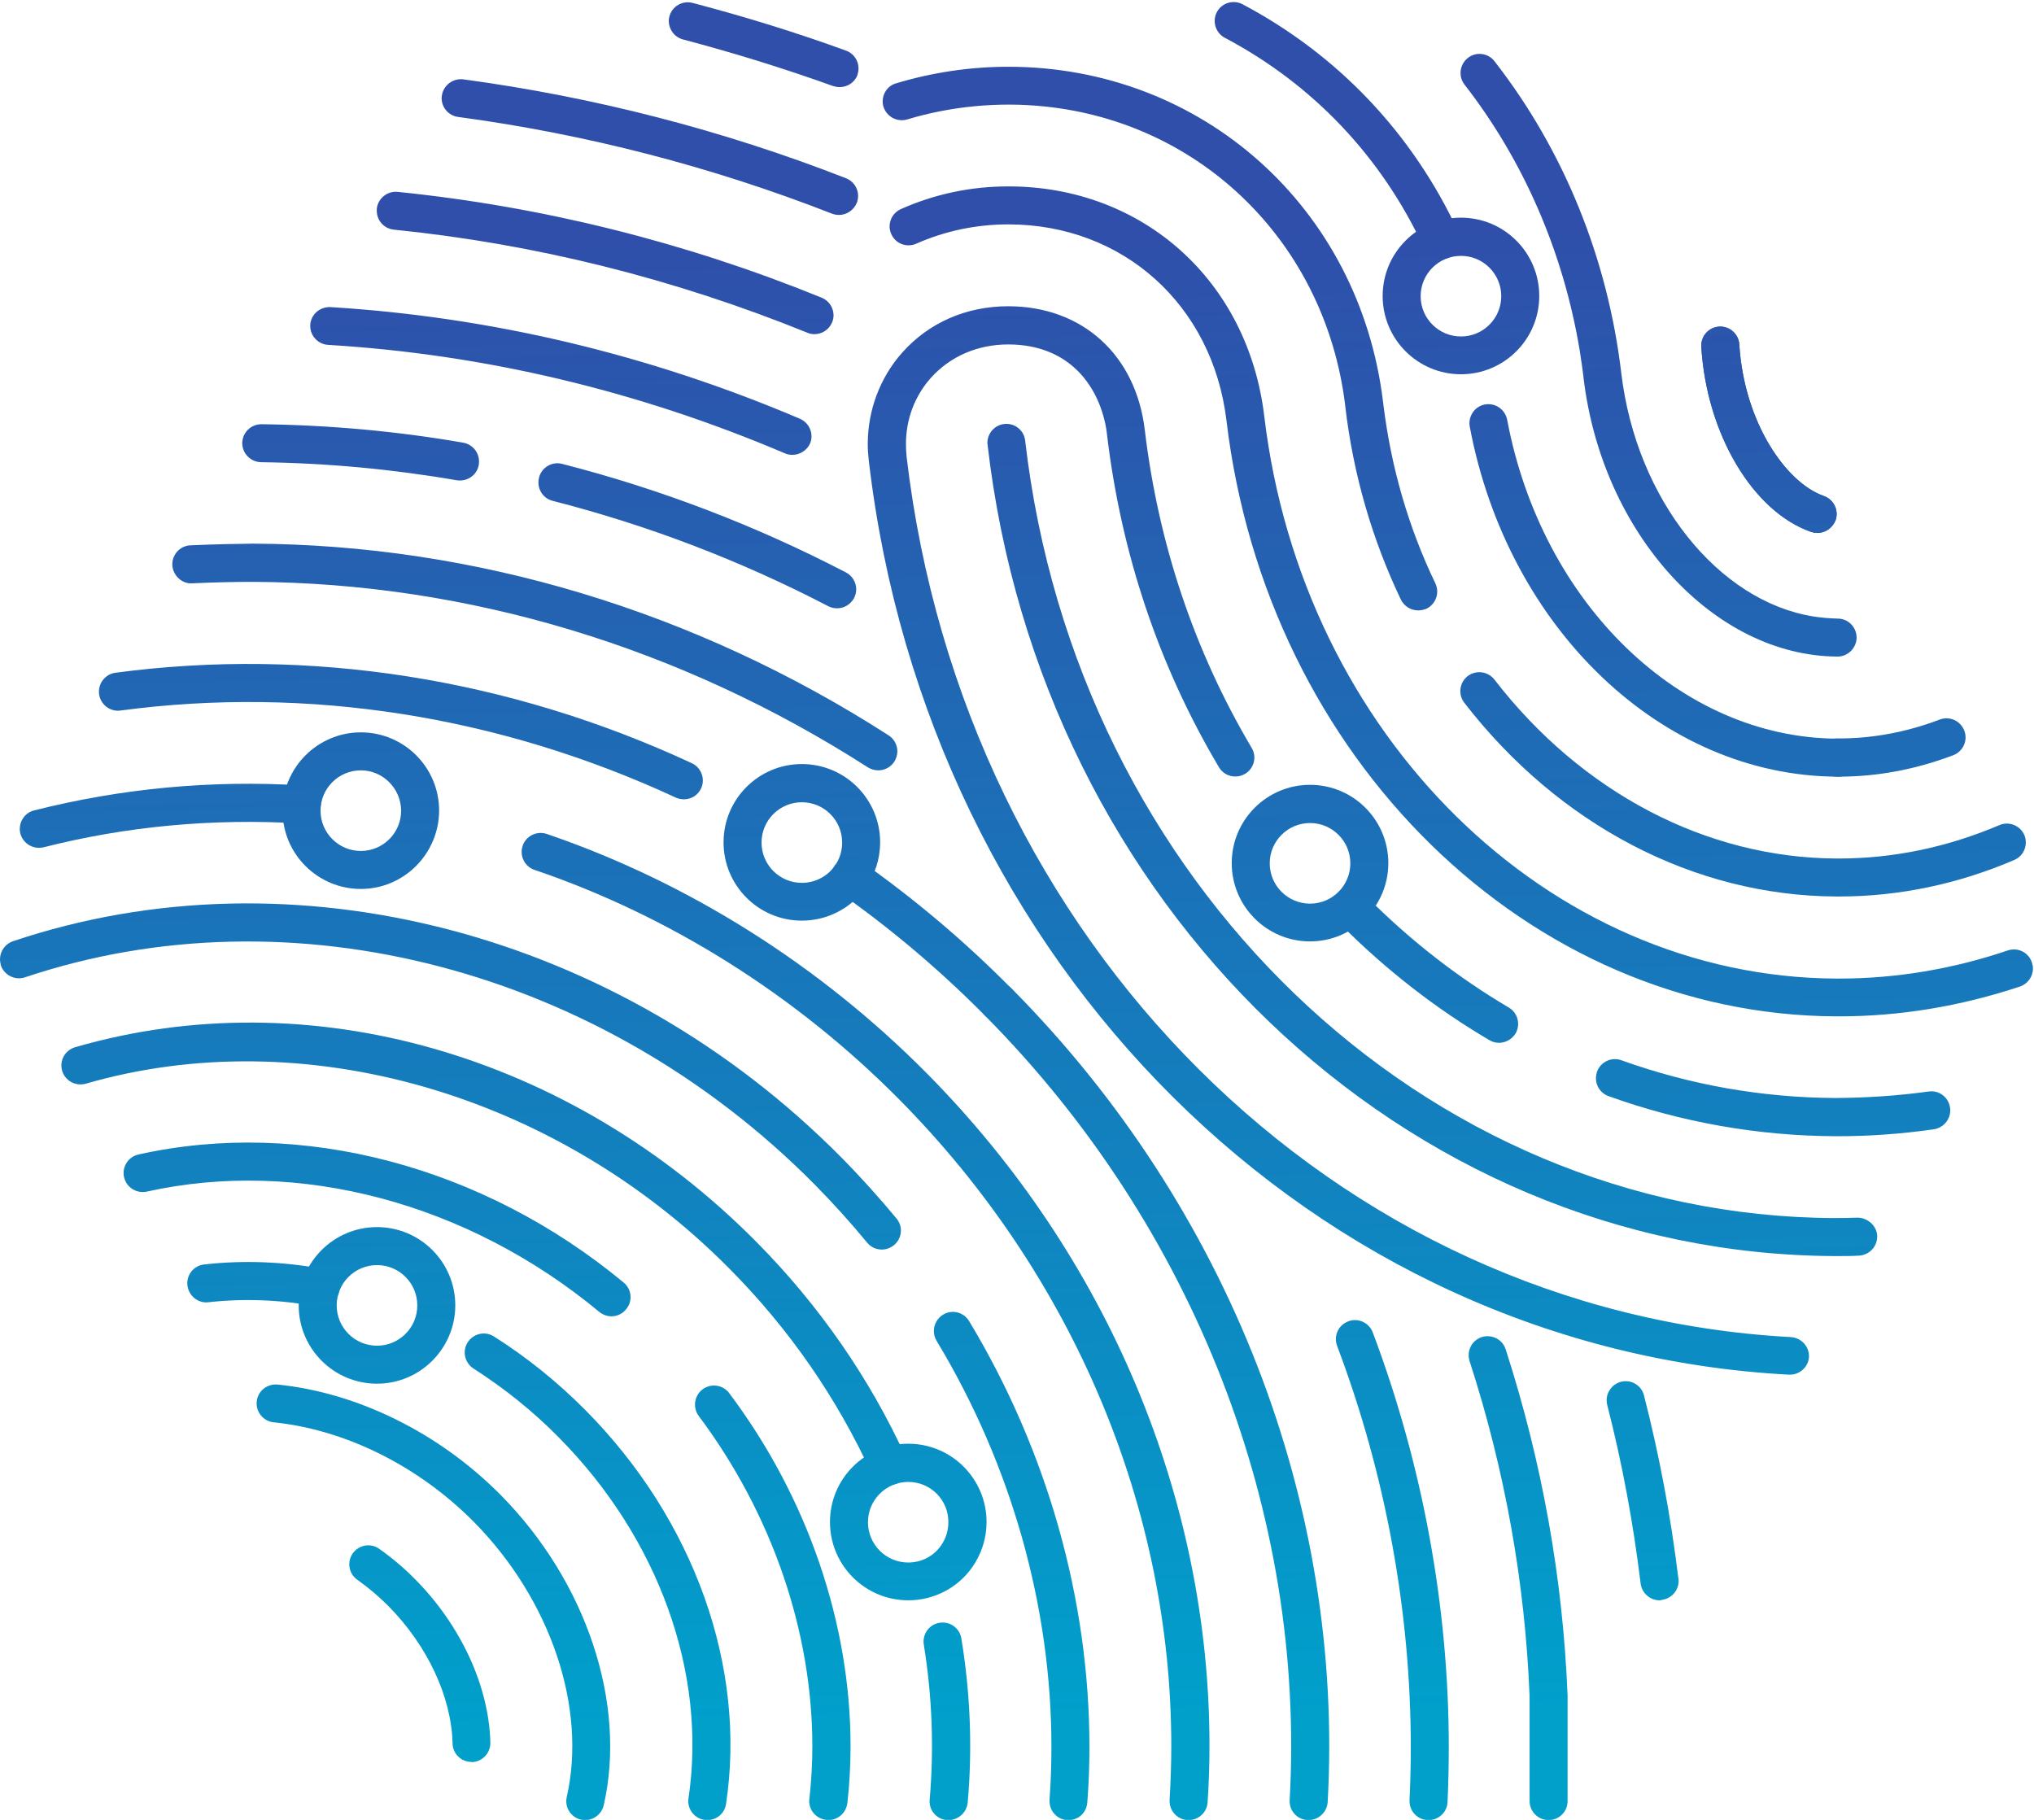 <?xml version="1.0" encoding="UTF-8"?>
<!DOCTYPE svg PUBLIC '-//W3C//DTD SVG 1.0//EN'
          'http://www.w3.org/TR/2001/REC-SVG-20010904/DTD/svg10.dtd'>
<svg height="86.7" preserveAspectRatio="xMidYMid meet" version="1.0" viewBox="0.0 -0.1 96.9 86.7" width="96.9" xmlns="http://www.w3.org/2000/svg" xmlns:xlink="http://www.w3.org/1999/xlink" zoomAndPan="magnify"
><g
  ><g
    ><g
      ><linearGradient gradientUnits="userSpaceOnUse" id="a" x1="51.914" x2="53.345" xlink:actuate="onLoad" xlink:show="other" xlink:type="simple" y1="2.995" y2="81.725"
        ><stop offset=".103" stop-color="#2f4faa"
          /><stop offset="1" stop-color="#00a0cb"
        /></linearGradient
        ><path d="M62.34,86.61c-0.02,0-0.03,0-0.05,0c-0.5-0.03-0.88-0.45-0.85-0.95 c0.76-13.67-4.53-27.3-14.52-37.38c-0.35-0.36-0.35-0.93,0.01-1.28c0.35-0.35,0.93-0.35,1.28,0.01 c10.35,10.45,15.83,24.58,15.04,38.76C63.21,86.24,62.81,86.61,62.34,86.61z M68.06,86.61c-0.02,0-0.03,0-0.05,0 c-0.48-0.02-0.86-0.42-0.86-0.9c0-0.02,0-0.03,0-0.05c0.04-0.84,0.06-1.69,0.06-2.53c0-6.44-1.2-13-3.51-19.11 c-0.04-0.11-0.06-0.21-0.06-0.32c0-0.37,0.22-0.71,0.59-0.85c0.47-0.18,0.99,0.06,1.17,0.53c2.38,6.32,3.62,13.09,3.62,19.76 c0,0.88-0.02,1.75-0.06,2.62C68.94,86.23,68.54,86.61,68.06,86.61z M73.78,86.61c-0.5,0-0.91-0.4-0.91-0.91v-4.97 c-0.21-5.39-1.17-10.78-2.86-15.99c-0.15-0.48,0.11-0.99,0.58-1.14c0.48-0.15,0.99,0.11,1.14,0.58 c1.73,5.36,2.73,10.92,2.95,16.51l0,5C74.69,86.2,74.28,86.61,73.78,86.61z M79.06,76.14c-0.45,0-0.84-0.34-0.9-0.8 c-0.35-2.88-0.88-5.74-1.59-8.5c-0.02-0.08-0.03-0.15-0.03-0.23c0-0.4,0.27-0.77,0.68-0.88c0.49-0.13,0.98,0.17,1.1,0.65 c0.73,2.84,1.28,5.77,1.64,8.73c0,0.04,0.01,0.07,0.01,0.11c0,0.45-0.34,0.84-0.8,0.9C79.13,76.14,79.1,76.14,79.06,76.14z M85.27,65.39c-0.02,0-0.03,0-0.05,0C62.63,64.18,44.2,45.87,41.39,21.85c-0.03-0.26-0.05-0.53-0.05-0.79 c0-1.61,0.58-3.17,1.64-4.36c1.27-1.43,3.06-2.21,5.05-2.21c3.53,0,6.09,2.32,6.51,5.91c0.65,5.43,2.36,10.52,5.09,15.13 c0.26,0.43,0.11,0.99-0.32,1.24c-0.43,0.25-0.99,0.11-1.24-0.32c-2.86-4.82-4.65-10.15-5.33-15.83c0,0,0,0,0,0 c-0.01-0.12-0.03-0.24-0.05-0.36c-0.36-1.97-1.74-3.95-4.66-3.95c-1.46,0-2.77,0.57-3.69,1.6c-0.77,0.87-1.18,1.97-1.18,3.14 c0,0.2,0.01,0.4,0.03,0.6c2.71,23.14,20.43,40.78,42.13,41.95c0.48,0.03,0.86,0.43,0.86,0.9c0,0.02,0,0.03,0,0.05 C86.15,65.02,85.75,65.39,85.27,65.39z M87.5,59.74c-0.04,0-0.07,0-0.11,0c-20.47-0.1-37.81-16.71-40.34-38.64 c0-0.03-0.01-0.07-0.01-0.1c0-0.45,0.34-0.85,0.8-0.9c0.5-0.06,0.95,0.3,1,0.8c2.43,21.02,19,36.94,38.55,37.03 c0.37,0,0.74-0.01,1.11-0.02c0.46,0,0.92,0.38,0.93,0.88c0,0.01,0,0.02,0,0.02c0,0.49-0.39,0.89-0.88,0.91 C88.21,59.74,87.86,59.74,87.5,59.74z M87.59,54.03c-0.06,0-0.11,0-0.17,0c-3.68-0.02-7.32-0.66-10.79-1.91 c-0.37-0.13-0.6-0.48-0.6-0.85c0-0.1,0.02-0.21,0.05-0.31c0.17-0.47,0.69-0.72,1.16-0.55c3.28,1.18,6.71,1.78,10.19,1.8 c1.45-0.01,2.94-0.1,4.45-0.31c0.5-0.07,0.95,0.27,1.02,0.77c0.01,0.04,0.01,0.08,0.01,0.13c0,0.44-0.33,0.83-0.78,0.9 C90.6,53.92,89.07,54.03,87.59,54.03z M71.41,49.58c-0.16,0-0.31-0.04-0.46-0.13c-2.52-1.48-4.87-3.31-6.98-5.41 c-0.35-0.35-0.36-0.93,0-1.28c0.35-0.35,0.93-0.36,1.28,0c2.01,2,4.24,3.73,6.63,5.14c0.43,0.25,0.57,0.81,0.32,1.24 C72.02,49.42,71.72,49.58,71.41,49.58z M87.61,48.32h-0.15c-14.63-0.07-27.11-12.27-29.03-28.38c-0.66-5.51-4.93-9.35-10.39-9.35 c-1.53,0-3.01,0.31-4.39,0.92c-0.46,0.2-0.99,0-1.19-0.46c-0.05-0.12-0.08-0.24-0.08-0.36c0-0.35,0.2-0.68,0.54-0.83 c1.62-0.72,3.34-1.08,5.12-1.08c6.41,0,11.42,4.5,12.19,10.95c1.81,15.2,13.52,26.72,27.24,26.79h0.15c2.7,0,5.4-0.45,8.03-1.34 c0.48-0.16,0.99,0.09,1.15,0.57c0.03,0.1,0.05,0.19,0.05,0.29c0,0.38-0.24,0.73-0.62,0.86C93.4,47.84,90.51,48.32,87.61,48.32z M87.61,42.61h-0.13c-6.76-0.03-13.21-3.4-17.72-9.23c-0.13-0.17-0.19-0.36-0.19-0.55c0-0.27,0.12-0.54,0.35-0.72 c0.4-0.3,0.96-0.23,1.27,0.16c4.16,5.39,10.1,8.5,16.29,8.53h0.12c2.61,0,5.18-0.54,7.65-1.59c0.46-0.2,0.99,0.02,1.19,0.47 c0.05,0.12,0.07,0.24,0.07,0.36c0,0.35-0.21,0.69-0.55,0.83C93.28,42.02,90.46,42.61,87.61,42.61z M87.61,36.9h-0.1 c-0.5,0-0.91-0.4-0.91-0.91c0-0.5,0.41-0.91,0.91-0.91h0.1c1.6,0,3.22-0.3,4.8-0.9c0.47-0.18,0.99,0.06,1.17,0.53 c0.18,0.47-0.06,0.99-0.53,1.17C91.26,36.56,89.43,36.9,87.61,36.9z M41.84,36.6c-0.17,0-0.34-0.05-0.49-0.14 c-8.92-5.73-19.06-8.79-29.31-8.84c-0.87,0-1.82,0.02-2.88,0.07c-0.47,0.04-0.92-0.36-0.95-0.86c0-0.02,0-0.03,0-0.05 c0-0.48,0.38-0.88,0.86-0.9c1.09-0.05,2.07-0.07,2.98-0.08c10.6,0.05,21.07,3.21,30.28,9.13c0.27,0.17,0.42,0.47,0.42,0.76 c0,0.17-0.05,0.34-0.14,0.49C42.43,36.46,42.13,36.6,41.84,36.6z M67.56,28.98c-0.34,0-0.66-0.19-0.82-0.51 c-1.37-2.87-2.27-5.96-2.65-9.2c0-0.03-0.01-0.06-0.01-0.1c-0.96-7.71-6.85-13.44-14.33-14.2c-2.15-0.22-4.42-0.02-6.53,0.62 c-0.48,0.14-0.98-0.13-1.13-0.6c-0.03-0.09-0.04-0.18-0.04-0.26c0-0.39,0.25-0.75,0.64-0.86c1.73-0.52,3.53-0.79,5.34-0.79 c9.24,0,16.75,6.72,17.86,15.98l0,0c0.01,0.05,0.01,0.11,0.02,0.16c0.37,2.98,1.2,5.83,2.47,8.47c0.06,0.13,0.09,0.26,0.09,0.39 c0,0.34-0.19,0.66-0.51,0.82C67.83,28.95,67.69,28.98,67.56,28.98z M39.88,28.88c-0.14,0-0.28-0.03-0.42-0.1 c-4.19-2.18-8.6-3.86-13.13-5.02c-0.41-0.1-0.68-0.47-0.68-0.88c0-0.07,0.01-0.15,0.03-0.23c0.12-0.48,0.62-0.78,1.1-0.65 c4.66,1.19,9.21,2.93,13.52,5.17c0.31,0.16,0.49,0.48,0.49,0.8c0,0.14-0.03,0.28-0.1,0.42C40.52,28.7,40.21,28.88,39.88,28.88z M21.92,22.79c-0.05,0-0.1,0-0.16-0.01c-3.07-0.53-6.2-0.82-9.32-0.86c-0.5-0.01-0.89-0.41-0.9-0.9c0,0,0-0.01,0-0.01 c0.01-0.5,0.41-0.9,0.91-0.9c0,0,0.01,0,0.01,0c3.22,0.04,6.45,0.33,9.61,0.88c0.44,0.08,0.75,0.46,0.75,0.89 c0,0.05,0,0.11-0.01,0.16C22.74,22.48,22.35,22.79,21.92,22.79z M37.75,21.57c-0.12,0-0.24-0.02-0.35-0.07 c-7-2.98-14.32-4.72-21.77-5.17c-0.48-0.03-0.85-0.43-0.85-0.9c0-0.02,0-0.04,0-0.05c0.03-0.5,0.46-0.87,0.96-0.85 c7.66,0.47,15.18,2.26,22.37,5.32c0.34,0.15,0.55,0.48,0.55,0.83c0,0.12-0.02,0.24-0.07,0.35C38.44,21.36,38.1,21.57,37.75,21.57 z M38.8,15.82c-0.11,0-0.23-0.02-0.34-0.07c-6.36-2.58-12.98-4.23-19.7-4.91c-0.47-0.05-0.81-0.44-0.81-0.9c0-0.03,0-0.06,0-0.09 c0.05-0.5,0.51-0.86,0.99-0.81c6.89,0.7,13.69,2.39,20.2,5.04c0.35,0.14,0.57,0.48,0.57,0.84c0,0.11-0.02,0.23-0.07,0.34 C39.49,15.61,39.16,15.82,38.8,15.82z M39.97,10.14c-0.11,0-0.22-0.02-0.33-0.06c-5.73-2.24-11.72-3.79-17.82-4.61 c-0.45-0.06-0.78-0.45-0.78-0.89c0-0.04,0-0.08,0.01-0.12c0.07-0.5,0.53-0.84,1.02-0.78C28.3,4.52,34.44,6.1,40.3,8.39 c0.36,0.14,0.58,0.48,0.58,0.84c0,0.11-0.02,0.22-0.06,0.33C40.67,9.92,40.33,10.14,39.97,10.14z M40,4.05 c-0.1,0-0.21-0.02-0.31-0.05C37.41,3.18,35,2.43,32.54,1.78c-0.41-0.11-0.67-0.47-0.68-0.87c0-0.08,0.01-0.15,0.03-0.23 c0.13-0.48,0.62-0.77,1.11-0.64c2.51,0.66,4.97,1.42,7.3,2.27c0.37,0.13,0.6,0.48,0.6,0.85c0,0.1-0.02,0.21-0.05,0.31 C40.72,3.83,40.37,4.05,40,4.05z" fill="url(#a)"
      /></g
      ><g
      ><linearGradient gradientUnits="userSpaceOnUse" id="b" x1="83.935" x2="85.367" xlink:actuate="onLoad" xlink:show="other" xlink:type="simple" y1="2.413" y2="81.143"
        ><stop offset=".103" stop-color="#2f4faa"
          /><stop offset="1" stop-color="#00a0cb"
        /></linearGradient
        ><path d="M86.58,25.29c-0.1,0-0.2-0.02-0.3-0.05c-2.78-0.97-4.98-4.68-5.23-8.82 c-0.03-0.5,0.35-0.93,0.85-0.96c0.5-0.03,0.93,0.35,0.96,0.85c0.23,3.71,2.22,6.59,4.03,7.22c0.47,0.17,0.72,0.68,0.56,1.15 C87.3,25.06,86.95,25.29,86.58,25.29z" fill="url(#b)"
      /></g
      ><g
      ><linearGradient gradientUnits="userSpaceOnUse" id="c" x1="72.917" x2="74.348" xlink:actuate="onLoad" xlink:show="other" xlink:type="simple" y1="2.613" y2="81.343"
        ><stop offset=".103" stop-color="#2f4faa"
          /><stop offset="1" stop-color="#00a0cb"
        /></linearGradient
        ><path d="M87.61,36.9h-0.1c-8.33-0.04-15.68-7.05-17.49-16.67c-0.09-0.49,0.23-0.97,0.72-1.06 c0.49-0.09,0.96,0.23,1.06,0.72c1.65,8.77,8.26,15.16,15.72,15.2h0.1c0.5,0,0.91,0.4,0.91,0.91 C88.51,36.49,88.11,36.9,87.61,36.9z M87.54,31.18C87.53,31.18,87.53,31.18,87.54,31.18c-5.9-0.03-11.22-5.86-12.1-13.28 c-0.05-0.45-0.12-0.9-0.19-1.35c-0.78-4.65-2.66-8.99-5.48-12.62c-0.13-0.17-0.19-0.36-0.19-0.55c0-0.27,0.12-0.54,0.35-0.72 c0.39-0.31,0.96-0.24,1.27,0.16c3.3,4.24,5.39,9.38,6.04,14.87c0.72,6.02,4.63,10.86,9.16,11.58c0.38,0.06,0.76,0.09,1.15,0.1 c0.5,0,0.9,0.41,0.9,0.91c0,0,0,0,0,0C88.44,30.78,88.03,31.18,87.54,31.18z M86.58,25.29c-0.1,0-0.2-0.02-0.3-0.05 c-2.78-0.97-4.98-4.68-5.23-8.82c-0.03-0.5,0.35-0.93,0.85-0.96c0.5-0.03,0.93,0.35,0.96,0.85c0.23,3.71,2.22,6.59,4.03,7.22 c0.47,0.17,0.72,0.68,0.56,1.15C87.3,25.06,86.95,25.29,86.58,25.29z M68.66,12.25c-0.34,0-0.67-0.19-0.82-0.53 c-2.01-4.34-5.29-7.8-9.49-10.02c-0.44-0.23-0.61-0.78-0.38-1.22c0.23-0.44,0.78-0.61,1.22-0.38c4.55,2.41,8.11,6.16,10.29,10.86 c0.21,0.45,0.01,0.99-0.44,1.2C68.92,12.23,68.79,12.25,68.66,12.25z" fill="url(#c)"
      /></g
      ><g
      ><linearGradient gradientUnits="userSpaceOnUse" id="d" x1="18.639" x2="20.07" xlink:actuate="onLoad" xlink:show="other" xlink:type="simple" y1="3.6" y2="82.33"
        ><stop offset=".103" stop-color="#2f4faa"
          /><stop offset="1" stop-color="#00a0cb"
        /></linearGradient
        ><path d="M22.46,83.84c-0.49,0-0.89-0.39-0.9-0.88c-0.05-2.22-1.2-4.67-3.06-6.55 c-0.45-0.45-0.93-0.86-1.48-1.25c-0.41-0.29-0.5-0.86-0.21-1.26c0.29-0.41,0.86-0.5,1.26-0.21c0.62,0.44,1.2,0.93,1.71,1.45 c2.18,2.2,3.52,5.11,3.58,7.78c0.01,0.5-0.38,0.91-0.88,0.93C22.48,83.84,22.47,83.84,22.46,83.84z" fill="url(#d)"
      /></g
      ><g
      ><linearGradient gradientUnits="userSpaceOnUse" id="e" x1="19.344" x2="20.776" xlink:actuate="onLoad" xlink:show="other" xlink:type="simple" y1="3.587" y2="82.317"
        ><stop offset=".103" stop-color="#2f4faa"
          /><stop offset="1" stop-color="#00a0cb"
        /></linearGradient
        ><path d="M27.88,86.61c-0.07,0-0.13-0.01-0.2-0.02c-0.49-0.11-0.79-0.6-0.68-1.08 c0.97-4.26-0.77-9.41-4.43-13.11c-2.64-2.66-6.11-4.39-9.53-4.74c-0.5-0.05-0.86-0.5-0.81-0.99c0.05-0.5,0.49-0.85,0.99-0.81 c3.83,0.39,7.71,2.31,10.63,5.26c4.09,4.13,6.02,9.94,4.91,14.79C28.66,86.32,28.29,86.61,27.88,86.61z" fill="url(#e)"
      /></g
      ><g
      ><linearGradient gradientUnits="userSpaceOnUse" id="f" x1="46.929" x2="48.361" xlink:actuate="onLoad" xlink:show="other" xlink:type="simple" y1="3.086" y2="81.816"
        ><stop offset=".103" stop-color="#2f4faa"
          /><stop offset="1" stop-color="#00a0cb"
        /></linearGradient
        ><path d="M50.91,86.61c-0.02,0-0.04,0-0.07,0c-0.48-0.03-0.84-0.43-0.84-0.9c0-0.02,0-0.05,0-0.07 c0.06-0.84,0.09-1.67,0.09-2.52c0-6.65-1.9-13.43-5.47-19.34c-0.09-0.15-0.13-0.31-0.13-0.47c0-0.31,0.16-0.61,0.44-0.78 c0.43-0.26,0.98-0.12,1.24,0.31c3.73,6.19,5.73,13.29,5.73,20.27c0,0.89-0.03,1.77-0.1,2.65C51.77,86.25,51.38,86.61,50.91,86.61 z" fill="url(#f)"
      /></g
      ><g
      ><linearGradient gradientUnits="userSpaceOnUse" id="g" x1="20.575" x2="22.006" xlink:actuate="onLoad" xlink:show="other" xlink:type="simple" y1="3.565" y2="82.295"
        ><stop offset=".103" stop-color="#2f4faa"
          /><stop offset="1" stop-color="#00a0cb"
        /></linearGradient
        ><path d="M42.01,59.43c-0.26,0-0.52-0.11-0.7-0.33c-0.79-0.96-1.64-1.9-2.52-2.79 c-10.15-10.24-24.9-14.11-37.6-9.85c-0.47,0.16-0.99-0.1-1.15-0.57C0.02,45.79,0,45.69,0,45.6c0-0.38,0.24-0.73,0.62-0.86 c13.34-4.48,28.83-0.44,39.46,10.3c0.92,0.93,1.8,1.91,2.63,2.91c0.14,0.17,0.21,0.37,0.21,0.57c0,0.26-0.11,0.52-0.33,0.7 C42.41,59.36,42.21,59.43,42.01,59.43z" fill="url(#g)"
      /></g
      ><g
      ><linearGradient gradientUnits="userSpaceOnUse" id="h" x1="7.479" x2="8.91" xlink:actuate="onLoad" xlink:show="other" xlink:type="simple" y1="3.803" y2="82.533"
        ><stop offset=".103" stop-color="#2f4faa"
          /><stop offset="1" stop-color="#00a0cb"
        /></linearGradient
        ><path d="M1.85,40.29c-0.4,0-0.77-0.27-0.88-0.68c-0.12-0.48,0.17-0.98,0.65-1.1 c4.15-1.05,8.46-1.46,12.81-1.19c0.5,0.03,0.88,0.46,0.85,0.96c-0.03,0.5-0.46,0.87-0.96,0.85c-4.17-0.25-8.29,0.13-12.26,1.14 C2,40.28,1.92,40.29,1.85,40.29z" fill="url(#h)"
      /></g
      ><g
      ><linearGradient gradientUnits="userSpaceOnUse" id="i" x1="18.529" x2="19.96" xlink:actuate="onLoad" xlink:show="other" xlink:type="simple" y1="3.602" y2="82.332"
        ><stop offset=".103" stop-color="#2f4faa"
          /><stop offset="1" stop-color="#00a0cb"
        /></linearGradient
        ><path d="M32.58,37.98c-0.13,0-0.26-0.03-0.38-0.08c-8.41-3.9-17.55-5.34-26.46-4.15 c-0.49,0.07-0.95-0.28-1.02-0.78C4.66,32.47,5,32.02,5.5,31.95c9.24-1.23,18.74,0.26,27.46,4.31c0.45,0.21,0.65,0.75,0.44,1.2 C33.25,37.79,32.92,37.98,32.58,37.98z" fill="url(#i)"
      /></g
      ><g
      ><linearGradient gradientUnits="userSpaceOnUse" id="j" x1="43.274" x2="44.705" xlink:actuate="onLoad" xlink:show="other" xlink:type="simple" y1="3.152" y2="81.882"
        ><stop offset=".103" stop-color="#2f4faa"
          /><stop offset="1" stop-color="#00a0cb"
        /></linearGradient
        ><path d="M47.55,48.54c-0.23,0-0.47-0.09-0.64-0.27c-2.14-2.16-4.47-4.13-6.93-5.86 c-0.41-0.29-0.51-0.85-0.22-1.26c0.29-0.41,0.85-0.51,1.26-0.22c2.54,1.79,4.96,3.83,7.17,6.07c0.35,0.36,0.35,0.93-0.01,1.28 C48.01,48.45,47.78,48.54,47.55,48.54z" fill="url(#j)"
      /></g
      ><g
      ><linearGradient gradientUnits="userSpaceOnUse" id="k" x1="40.172" x2="41.603" xlink:actuate="onLoad" xlink:show="other" xlink:type="simple" y1="3.209" y2="81.939"
        ><stop offset=".103" stop-color="#2f4faa"
          /><stop offset="1" stop-color="#00a0cb"
        /></linearGradient
        ><path d="M56.63,86.61c-0.02,0-0.04,0-0.06,0c-0.48-0.03-0.85-0.43-0.85-0.9c0-0.02,0-0.04,0-0.06 c0.05-0.86,0.08-1.72,0.08-2.58c0-11.29-4.64-22.38-12.95-30.78c-4.91-4.96-10.92-8.75-17.39-10.95 c-0.38-0.13-0.61-0.48-0.61-0.86c0-0.1,0.02-0.2,0.05-0.29c0.16-0.47,0.68-0.72,1.15-0.56c6.73,2.3,12.98,6.24,18.09,11.39 c8.65,8.73,13.48,20.28,13.48,32.04c0,0.9-0.03,1.81-0.09,2.71C57.5,86.24,57.1,86.61,56.63,86.61z" fill="url(#k)"
      /></g
      ><g
      ><linearGradient gradientUnits="userSpaceOnUse" id="l" x1="35.507" x2="36.938" xlink:actuate="onLoad" xlink:show="other" xlink:type="simple" y1="3.293" y2="82.024"
        ><stop offset=".103" stop-color="#2f4faa"
          /><stop offset="1" stop-color="#00a0cb"
        /></linearGradient
        ><path d="M39.46,86.61c-0.03,0-0.07,0-0.1-0.01c-0.46-0.05-0.81-0.44-0.81-0.9 c0-0.03,0-0.07,0.01-0.1c0.09-0.83,0.14-1.67,0.14-2.51c0-5.44-1.91-11.05-5.41-15.73c-0.12-0.16-0.18-0.35-0.18-0.54 c0-0.28,0.12-0.55,0.36-0.73c0.4-0.3,0.97-0.22,1.27,0.18c3.74,4.98,5.78,10.98,5.78,16.82c0,0.91-0.05,1.81-0.15,2.7 C40.31,86.27,39.92,86.61,39.46,86.61z" fill="url(#l)"
      /></g
      ><g
      ><linearGradient gradientUnits="userSpaceOnUse" id="m" x1="27.199" x2="28.631" xlink:actuate="onLoad" xlink:show="other" xlink:type="simple" y1="3.445" y2="82.175"
        ><stop offset=".103" stop-color="#2f4faa"
          /><stop offset="1" stop-color="#00a0cb"
        /></linearGradient
        ><path d="M33.7,86.61c-0.05,0-0.09,0-0.14-0.01c-0.49-0.07-0.84-0.54-0.76-1.03 c0.89-5.96-1.42-12.39-6.19-17.2c-1.23-1.25-2.6-2.34-4.05-3.27c-0.42-0.27-0.55-0.83-0.28-1.25c0.27-0.42,0.83-0.55,1.25-0.28 c1.57,0.99,3.04,2.18,4.37,3.52c5.17,5.22,7.67,12.23,6.69,18.74C34.53,86.29,34.14,86.61,33.7,86.61z" fill="url(#m)"
      /></g
      ><g
      ><linearGradient gradientUnits="userSpaceOnUse" id="n" x1="11.502" x2="12.933" xlink:actuate="onLoad" xlink:show="other" xlink:type="simple" y1="3.73" y2="82.46"
        ><stop offset=".103" stop-color="#2f4faa"
          /><stop offset="1" stop-color="#00a0cb"
        /></linearGradient
        ><path d="M15.27,62.16c-0.05,0-0.11,0-0.16-0.02c-1.75-0.32-3.49-0.39-5.18-0.2 c-0.49,0.06-0.94-0.3-1-0.8c-0.06-0.5,0.3-0.95,0.8-1c1.85-0.21,3.77-0.14,5.7,0.22c0.49,0.09,0.82,0.56,0.73,1.05 C16.08,61.85,15.69,62.16,15.27,62.16z" fill="url(#n)"
      /></g
      ><g
      ><linearGradient gradientUnits="userSpaceOnUse" id="o" x1="16.959" x2="18.39" xlink:actuate="onLoad" xlink:show="other" xlink:type="simple" y1="3.631" y2="82.361"
        ><stop offset=".103" stop-color="#2f4faa"
          /><stop offset="1" stop-color="#00a0cb"
        /></linearGradient
        ><path d="M29.13,62.61c-0.2,0-0.41-0.07-0.58-0.21c-6.27-5.2-14.33-7.34-21.56-5.73 c-0.49,0.1-0.97-0.2-1.08-0.69c-0.11-0.49,0.2-0.97,0.69-1.08c7.77-1.73,16.41,0.55,23.11,6.1c0.39,0.32,0.44,0.89,0.12,1.27 C29.65,62.5,29.39,62.61,29.13,62.61z" fill="url(#o)"
      /></g
      ><g
      ><linearGradient gradientUnits="userSpaceOnUse" id="p" x1="22.056" x2="23.488" xlink:actuate="onLoad" xlink:show="other" xlink:type="simple" y1="3.538" y2="82.268"
        ><stop offset=".103" stop-color="#2f4faa"
          /><stop offset="1" stop-color="#00a0cb"
        /></linearGradient
        ><path d="M42.35,70.65c-0.34,0-0.67-0.2-0.82-0.53c-1.65-3.61-3.93-6.91-6.79-9.79 c-8.27-8.35-20.3-11.8-30.66-8.8c-0.48,0.13-0.98-0.14-1.12-0.62c-0.14-0.48,0.14-0.98,0.62-1.12 c11.15-3.23,23.58,0.32,32.45,9.27c3.01,3.04,5.41,6.51,7.15,10.32c0.21,0.45,0.01,0.99-0.45,1.2 C42.6,70.62,42.47,70.65,42.35,70.65z" fill="url(#p)"
      /></g
      ><g
      ><linearGradient gradientUnits="userSpaceOnUse" id="q" x1="43.693" x2="45.124" xlink:actuate="onLoad" xlink:show="other" xlink:type="simple" y1="3.145" y2="81.875"
        ><stop offset=".103" stop-color="#2f4faa"
          /><stop offset="1" stop-color="#00a0cb"
        /></linearGradient
        ><path d="M45.19,86.61c-0.03,0-0.05,0-0.08,0c-0.5-0.04-0.87-0.48-0.82-0.98 c0.21-2.43,0.12-4.91-0.28-7.38c-0.08-0.49,0.25-0.96,0.75-1.04c0.49-0.08,0.96,0.25,1.04,0.75c0.43,2.62,0.53,5.25,0.3,7.83 C46.05,86.25,45.65,86.61,45.19,86.61z" fill="url(#q)"
      /></g
    ></g
    ><g
    ><linearGradient gradientUnits="userSpaceOnUse" id="r" x1="61.714" x2="63.146" xlink:actuate="onLoad" xlink:show="other" xlink:type="simple" y1="2.817" y2="81.547"
      ><stop offset=".103" stop-color="#2f4faa"
        /><stop offset="1" stop-color="#00a0cb"
      /></linearGradient
      ><path d="M62.41,44.75c-2.06,0-3.73-1.67-3.73-3.73c0-2.06,1.67-3.73,3.73-3.73s3.73,1.67,3.73,3.73 C66.14,43.08,64.46,44.75,62.41,44.75z M62.41,39.11c-1.06,0-1.92,0.86-1.92,1.92c0,1.06,0.86,1.92,1.92,1.92 c1.06,0,1.92-0.86,1.92-1.92C64.33,39.97,63.47,39.11,62.41,39.11z" fill="url(#r)"
    /></g
    ><g
    ><linearGradient gradientUnits="userSpaceOnUse" id="s" x1="16.898" x2="18.33" xlink:actuate="onLoad" xlink:show="other" xlink:type="simple" y1="3.632" y2="82.362"
      ><stop offset=".103" stop-color="#2f4faa"
        /><stop offset="1" stop-color="#00a0cb"
      /></linearGradient
      ><path d="M17.96,65.82c-2.06,0-3.73-1.67-3.73-3.73c0-2.06,1.67-3.73,3.73-3.73s3.73,1.67,3.73,3.73 C21.69,64.14,20.02,65.82,17.96,65.82z M17.96,60.17c-1.06,0-1.92,0.86-1.92,1.92c0,1.06,0.86,1.92,1.92,1.92 c1.06,0,1.92-0.86,1.92-1.92C19.88,61.03,19.02,60.17,17.96,60.17z" fill="url(#s)"
    /></g
    ><g
    ><linearGradient gradientUnits="userSpaceOnUse" id="t" x1="69.394" x2="70.825" xlink:actuate="onLoad" xlink:show="other" xlink:type="simple" y1="2.677" y2="81.407"
      ><stop offset=".103" stop-color="#2f4faa"
        /><stop offset="1" stop-color="#00a0cb"
      /></linearGradient
      ><path d="M69.6,17.73c-2.06,0-3.73-1.67-3.73-3.73c0-2.06,1.67-3.73,3.73-3.73 c2.06,0,3.73,1.67,3.73,3.73C73.33,16.06,71.66,17.73,69.6,17.73z M69.6,12.09c-1.06,0-1.92,0.86-1.92,1.92s0.86,1.92,1.92,1.92 c1.06,0,1.92-0.86,1.92-1.92S70.66,12.09,69.6,12.09z" fill="url(#t)"
    /></g
    ><g
    ><linearGradient gradientUnits="userSpaceOnUse" id="u" x1="37.53" x2="38.962" xlink:actuate="onLoad" xlink:show="other" xlink:type="simple" y1="3.257" y2="81.987"
      ><stop offset=".103" stop-color="#2f4faa"
        /><stop offset="1" stop-color="#00a0cb"
      /></linearGradient
      ><path d="M38.2,43.76c-2.06,0-3.73-1.67-3.73-3.73c0-2.06,1.67-3.73,3.73-3.73 c2.06,0,3.73,1.67,3.73,3.73c0,0.78-0.24,1.52-0.68,2.15l0,0C40.54,43.18,39.41,43.76,38.2,43.76z M38.2,38.12 c-1.06,0-1.92,0.86-1.92,1.92c0,1.06,0.86,1.92,1.92,1.92c0.62,0,1.21-0.3,1.57-0.81l0,0c0.23-0.32,0.35-0.71,0.35-1.11 C40.12,38.98,39.26,38.12,38.2,38.12z M40.5,41.67L40.5,41.67L40.5,41.67z" fill="url(#u)"
    /></g
    ><g
    ><linearGradient gradientUnits="userSpaceOnUse" id="v" x1="42.015" x2="43.447" xlink:actuate="onLoad" xlink:show="other" xlink:type="simple" y1="3.175" y2="81.905"
      ><stop offset=".103" stop-color="#2f4faa"
        /><stop offset="1" stop-color="#00a0cb"
      /></linearGradient
      ><path d="M43.27,76.14c-2.06,0-3.73-1.67-3.73-3.73c0-2.06,1.67-3.73,3.73-3.73 c2.06,0,3.73,1.67,3.73,3.73c0,0.78-0.24,1.52-0.68,2.15l0,0C45.62,75.56,44.48,76.14,43.27,76.14z M43.27,70.5 c-1.06,0-1.92,0.86-1.92,1.92s0.86,1.92,1.92,1.92c0.62,0,1.21-0.3,1.56-0.81l0,0c0.23-0.32,0.35-0.71,0.35-1.11 C45.19,71.36,44.33,70.5,43.27,70.5z M45.58,74.05L45.58,74.05L45.58,74.05z" fill="url(#v)"
    /></g
    ><g
    ><linearGradient gradientUnits="userSpaceOnUse" id="w" x1="16.552" x2="17.983" xlink:actuate="onLoad" xlink:show="other" xlink:type="simple" y1="3.638" y2="82.368"
      ><stop offset=".103" stop-color="#2f4faa"
        /><stop offset="1" stop-color="#00a0cb"
      /></linearGradient
      ><path d="M17.19,42.25c-2.06,0-3.73-1.67-3.73-3.73c0-2.05,1.67-3.73,3.73-3.73s3.73,1.67,3.73,3.73 C20.91,40.58,19.24,42.25,17.19,42.25z M17.19,36.6c-1.06,0-1.92,0.86-1.92,1.92c0,1.06,0.86,1.92,1.92,1.92 c1.06,0,1.92-0.86,1.92-1.92C19.1,37.46,18.24,36.6,17.19,36.6z" fill="url(#w)"
    /></g
  ></g
></svg
>
